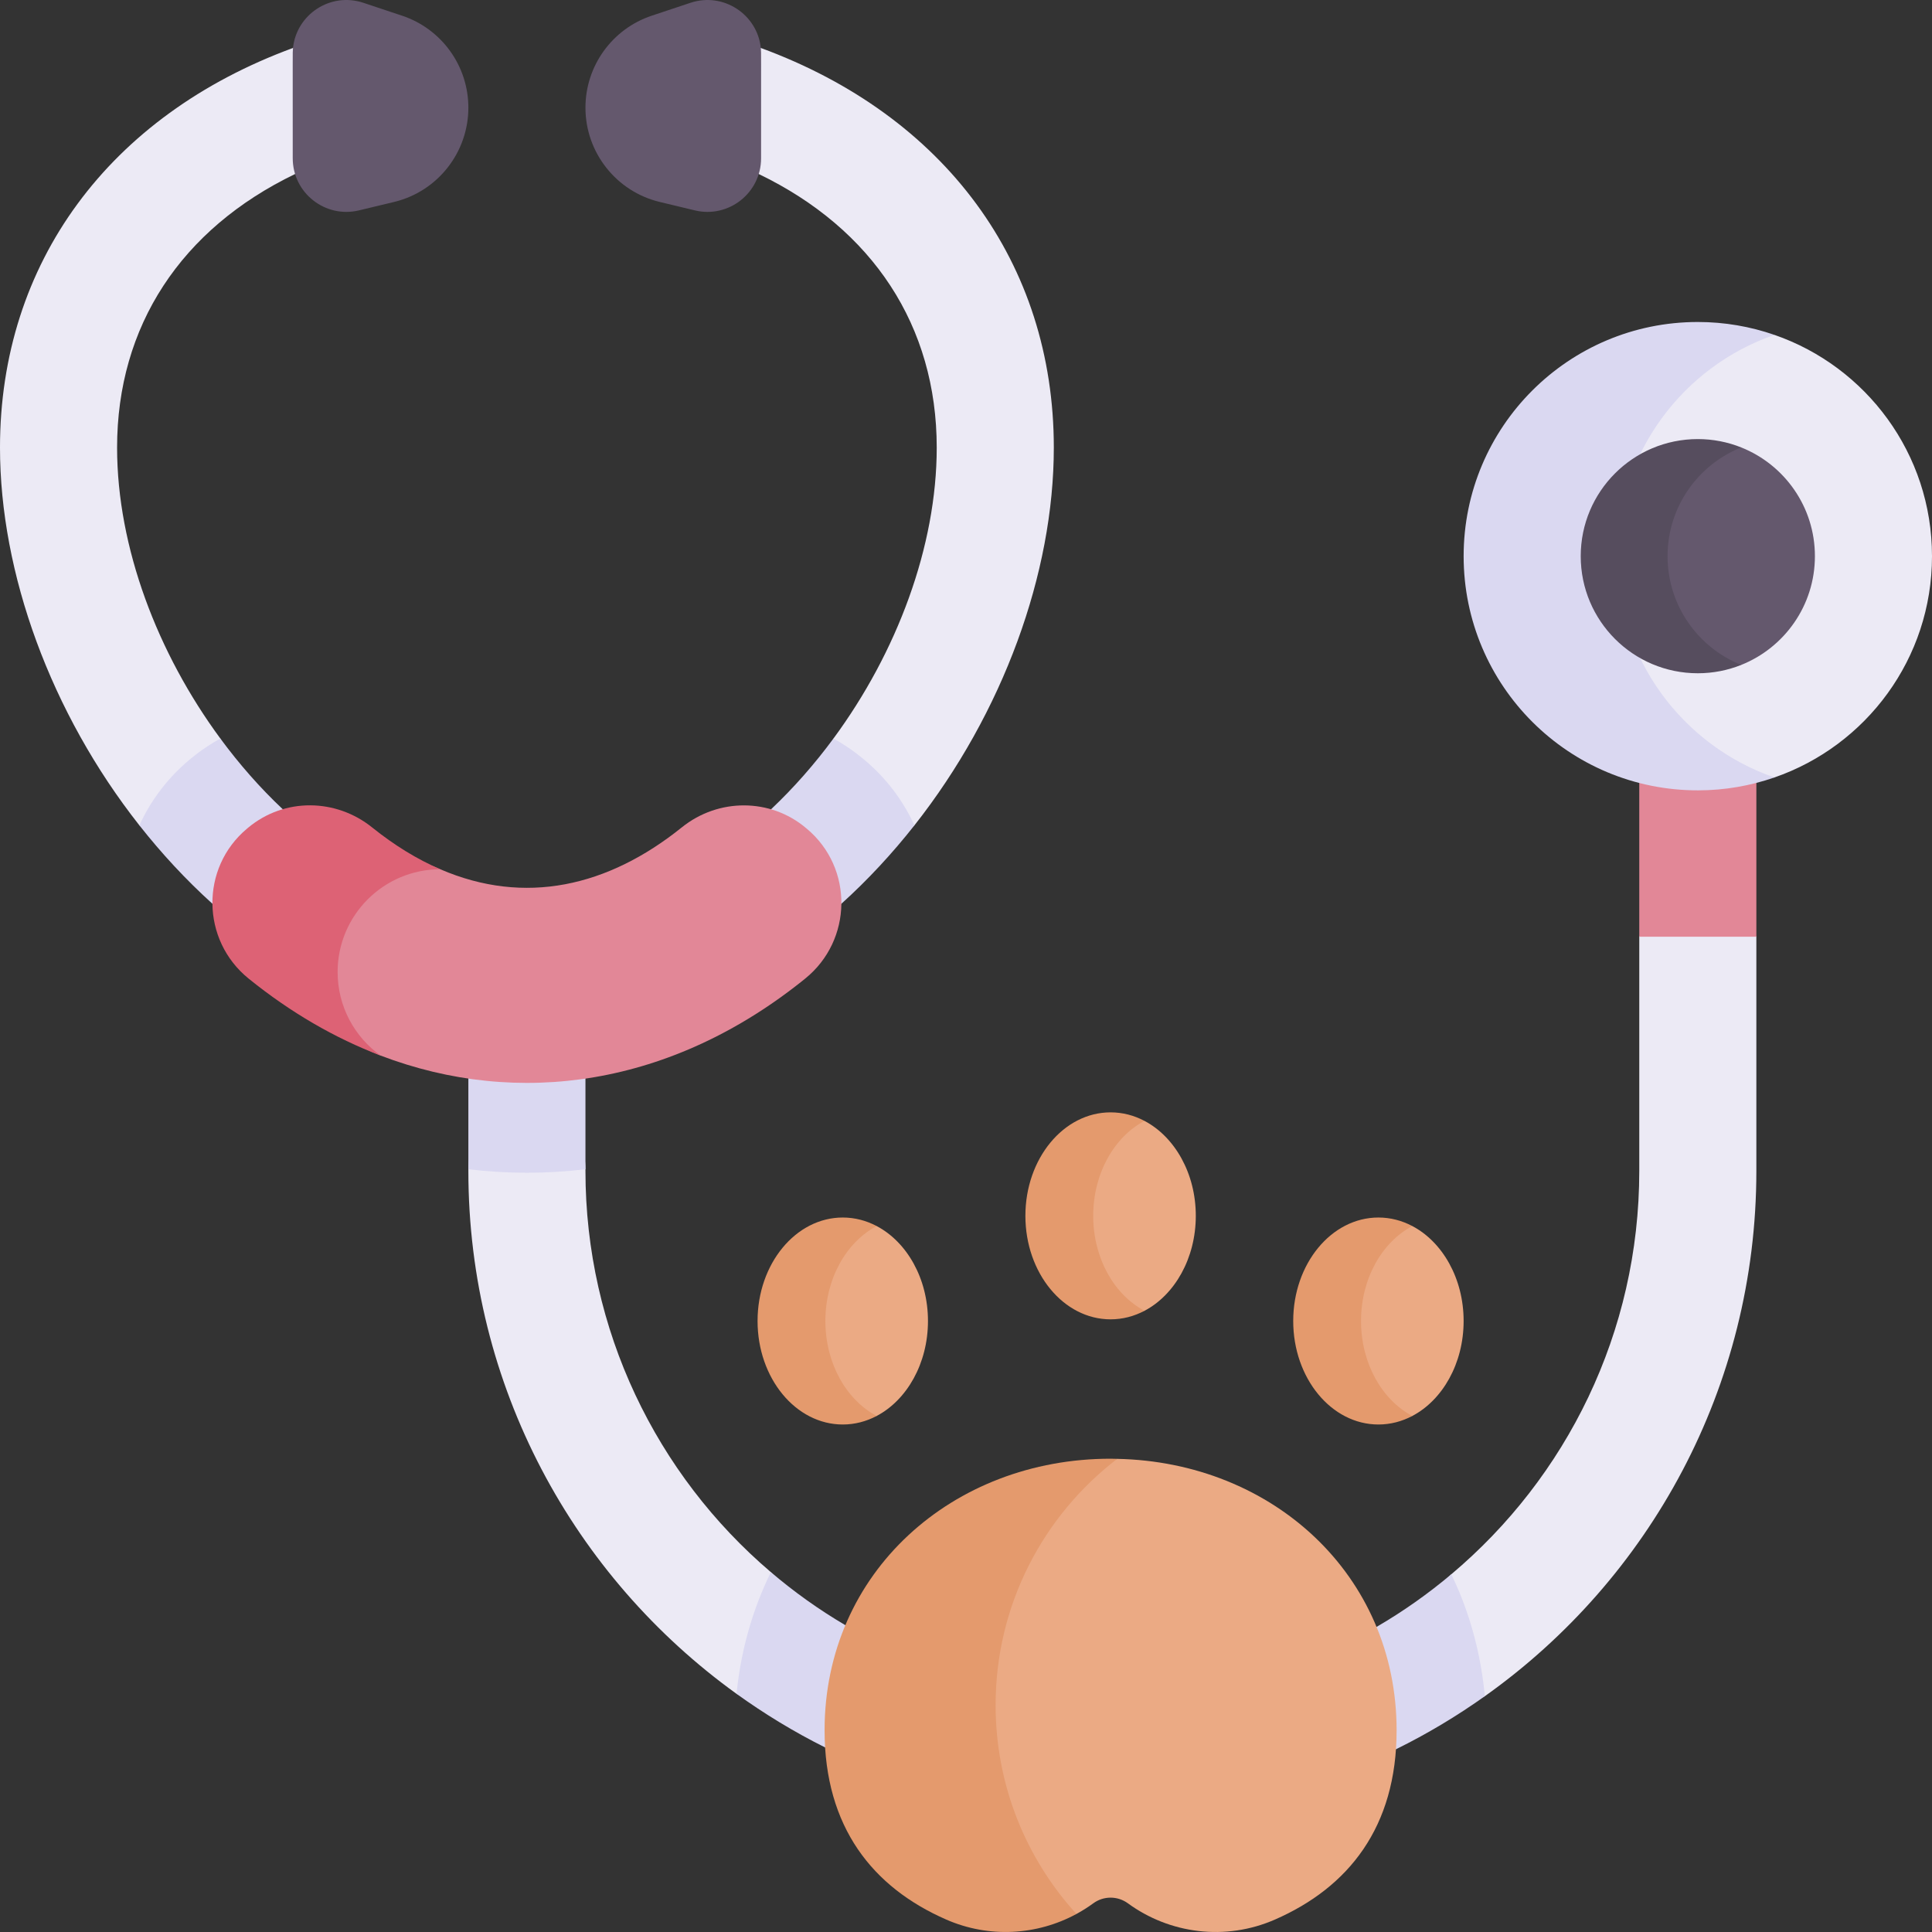 <svg id="Capa_1" enable-background="new 0 0 512 512" viewBox="0 0 512 512" xmlns="http://www.w3.org/2000/svg"><rect x="0" y="0" width="512" height="512" fill="#333333" stroke="none"/><g><g><path d="m459.421 237.206h-18.963l-6.034 11.033v62.061c0 42.906-19.361 81.28-49.814 106.896-14.667 13.947-7.075 37.912 8.884 32.318 43.669-31.016 71.96-81.912 71.96-139.214v-62.06z" fill="#eceaf5"/><path d="m434.424 187.386h31.03v60.854h-31.03z" fill="#e28797"/><path d="m512 147.391c0-27.166-17.457-50.237-41.762-58.647-46.502 0-61.845 31.481-61.845 58.647 0 27.169 13.274 58.648 61.84 58.648 24.313-8.411 41.767-31.486 41.767-58.648z" fill="#eceaf5"/><path d="m428.477 147.391c0-27.166 17.457-50.237 41.762-58.647-6.363-2.202-13.187-3.413-20.299-3.413-34.278 0-62.061 27.782-62.061 62.061 0 34.347 27.894 62.164 62.246 62.061 7.044-.021 13.804-1.232 20.109-3.413-24.297-8.412-41.757-31.48-41.757-58.649z" fill="#dad8f1"/><path d="m384.61 417.196c-6.173 5.192-12.791 9.873-19.807 13.947-34.33 21.897-26.055 50.514 5.141 32.427 8.258-4.059 16.121-8.778 23.551-14.055-.872-9.488-3.123-18.781-6.698-27.442-.686-1.663-1.422-3.283-2.187-4.877z" fill="#dad8f1"/><path d="m124.121 309.859v.441c0 57.086 28.036 107.604 71.076 138.585 20.636 9.671 24.924-15.671 9.091-32.253-30.315-25.803-49.136-64.18-49.136-106.332v-.441c0-20.099-31.031-20.099-31.031 0z" fill="#eceaf5"/><path d="m224.029 430.687c-7.015-4.117-13.608-8.835-19.741-14.055-4.892 9.986-7.977 20.862-9.091 32.253 7.4 5.327 15.231 10.093 23.453 14.197 32.049 12.972 36.186-17.154 5.379-32.395z" fill="#dad8f1"/><path d="m124.121 269.185v40.674c10.322 1.244 20.71 1.244 31.03 0v-40.674z" fill="#dad8f1"/><path d="m242.328 218.735c23.493-29.817 36.945-66.814 36.945-100.12 0-48.893-28.858-87.971-77.648-105.906-23.198-5.299-23.198 23.318-.548 33.409 30.203 14.564 47.166 40.277 47.166 72.497 0 26.199-10.547 54.293-27.376 77.11-8.137 16.657 6.516 32 21.461 23.01z" fill="#eceaf5"/><path d="m204.335 214.468c-22.118 20.67-2.71 40.15 18.639 25.041 7.043-6.365 13.505-13.351 19.354-20.774-2.952-6.484-7.374-12.455-13.289-17.395-.375-.284-3.341-2.962-8.172-5.614-4.996 6.773-10.539 13.087-16.532 18.742z" fill="#dad8f1"/><path d="m58.397 195.716c-16.624-22.551-27.367-50.613-27.367-77.101 0-32.22 16.963-57.933 47.166-72.497 24.721-8.885 17.114-39.053-.548-33.409-48.79 17.936-77.648 57.013-77.648 105.907 0 33.309 13.456 70.303 36.941 100.114 15.638 11.064 30.981-4.282 21.456-23.014z" fill="#eceaf5"/><path d="m56.299 239.51c21.349 16.487 37.661-2.476 18.629-25.062-5.96-5.608-11.51-11.921-16.53-18.731-4.921 2.701-8.126 5.584-8.278 5.7-5.859 4.921-10.244 10.863-13.179 17.313 5.851 7.426 12.314 14.414 19.358 20.78z" fill="#dad8f1"/><path d="m213.788 219.599-.29-.238c-9.307-7.808-23.048-7.955-32.82-.093-19.557 15.726-41.601 20.767-64.001 11.092-39.03-16.939-60.383 31.326-15.834 49.371 36.435 13.904 77.22 8.183 112.54-20.393 12.531-10.126 12.911-29.294.405-39.739z" fill="#e28797"/><path d="m89.471 257.597c0-15.033 12.178-27.22 27.207-27.237-6.13-2.648-12.177-6.348-18.085-11.103-9.503-7.634-23.165-7.958-32.84.093l-.279.238c-12.445 10.395-12.171 29.575.414 39.75 11.135 9.009 22.891 15.789 34.957 20.393-6.885-4.943-11.374-13.012-11.374-22.134z" fill="#dd6275"/><g fill="#64586d"><path d="m201.697 41.929c0 9.212-8.61 15.967-17.543 13.829l-9.299-2.234c-11.504-2.758-19.704-13.071-19.704-24.99 0-11.057 7.075-20.883 17.574-24.379l10.25-3.413c8.73-2.906 17.718 3.082 18.649 11.967.14 1.674.041.124.073 29.22z"/><path d="m106.548 4.155c10.499 3.496 17.574 13.322 17.574 24.379 0 11.805-8.091 22.206-19.704 24.99l-9.299 2.234c-8.926 2.136-17.542-4.611-17.542-13.829.031-29.035-.067-27.544.072-29.22.931-8.885 9.919-14.874 18.649-11.967z"/><path d="m480.97 147.391c0-13.072-8.084-24.246-19.523-28.818-23.574 0-30.125 15.746-30.125 28.818s3.103 28.818 30.125 28.818c11.438-4.572 19.523-15.746 19.523-28.818z"/></g><path d="m441.923 147.391c0-13.072 8.084-24.246 19.523-28.818-3.559-1.422-7.44-2.213-11.507-2.213-17.139 0-31.03 13.891-31.03 31.03s13.891 31.03 31.03 31.03c4.067 0 7.948-.79 11.507-2.213-11.438-4.57-19.523-15.744-19.523-28.816z" fill="#564d5e"/><path d="m387.875 350.076c0-11.265-5.594-20.939-13.594-25.158-17.519 0-21.786 13.893-21.786 25.158 0 11.272 6.003 25.168 21.786 25.168 8-4.219 13.594-13.896 13.594-25.168z" fill="#ebaa84"/><path d="m360.688 350.076c0-11.265 5.594-20.939 13.594-25.158-2.754-1.452-5.791-2.262-8.986-2.262-12.474 0-22.58 12.278-22.58 27.421 0 15.153 10.106 27.431 22.58 27.431 3.195 0 6.232-.81 8.986-2.262-8-4.221-13.594-13.898-13.594-25.17z" fill="#e49a6d"/><path d="m316.899 322.206c0-11.265-5.594-20.939-13.594-25.158-17.519 0-21.786 13.893-21.786 25.158 0 11.272 6.003 25.168 21.786 25.168 7.999-4.219 13.594-13.896 13.594-25.168z" fill="#ebaa84"/><path d="m289.711 322.206c0-11.265 5.594-20.939 13.594-25.158-2.754-1.452-5.791-2.262-8.986-2.262-12.474 0-22.58 12.278-22.58 27.421 0 15.153 10.105 27.431 22.58 27.431 3.195 0 6.232-.81 8.986-2.262-8-4.221-13.594-13.898-13.594-25.17z" fill="#e49a6d"/><path d="m245.922 350.076c0-11.265-5.594-20.939-13.594-25.158-17.519 0-21.786 13.893-21.786 25.158 0 11.272 6.003 25.168 21.786 25.168 8-4.219 13.594-13.896 13.594-25.168z" fill="#ebaa84"/><path d="m218.734 350.076c0-11.265 5.594-20.939 13.594-25.158-2.754-1.452-5.791-2.262-8.986-2.262-12.474 0-22.58 12.278-22.58 27.421 0 15.153 10.106 27.431 22.58 27.431 3.195 0 6.232-.81 8.986-2.262-7.999-4.221-13.594-13.898-13.594-25.17z" fill="#e49a6d"/><path d="m298.913 504.401c11.082 8.106 25.888 10.025 38.952 4.307 19.508-8.523 32.251-24.504 32.251-50.155 0-41.283-32.997-71.111-74.045-71.941-41.056 12.9-52.176 39.314-52.176 65.91 0 21.318 5.947 51.717 41.372 54.7 1.541-.837 3.034-1.777 4.466-2.826 2.737-2.004 6.442-1.998 9.18.005z" fill="#ebaa84"/><path d="m296.07 386.612c-.584-.012-1.164-.039-1.751-.039-41.86 0-75.797 30.11-75.797 71.98 0 25.652 12.743 41.632 32.251 50.155 11.294 4.942 24.016 4.205 34.494-1.486-13.306-14.61-21.42-34.032-21.42-55.351 0-26.595 12.638-50.228 32.223-65.259z" fill="#e49a6d"/></g></g></svg>